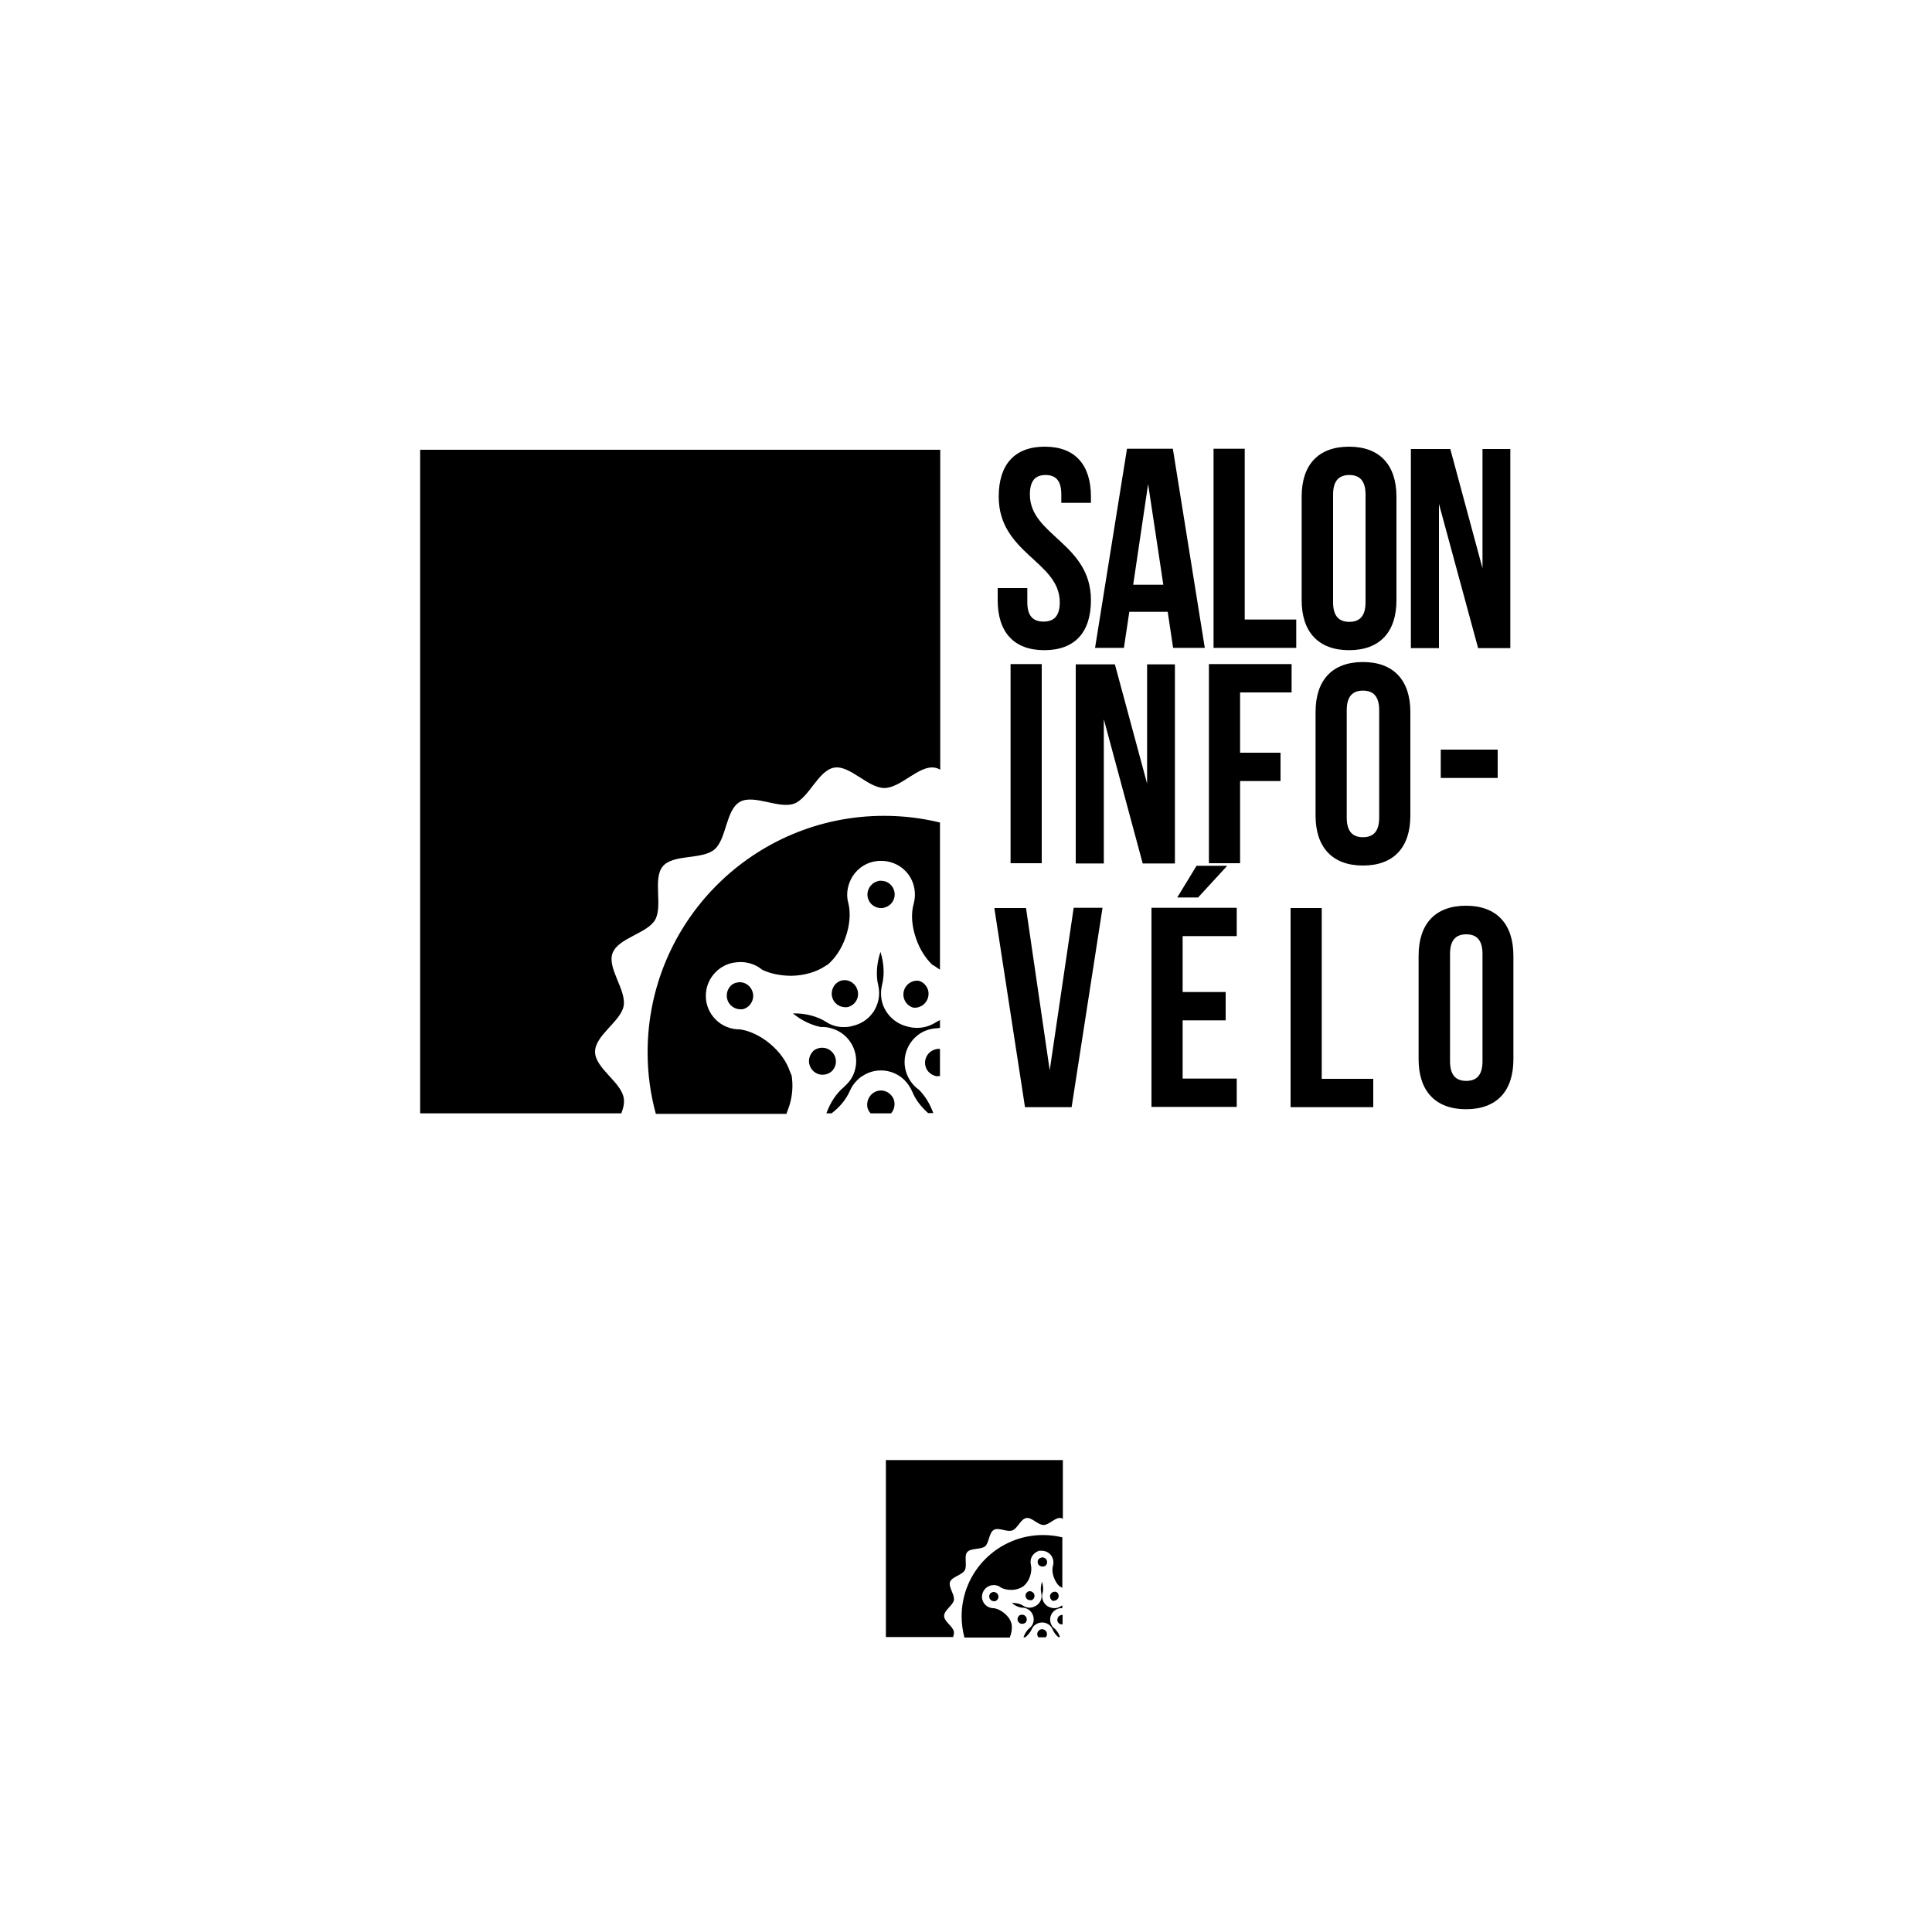 <svg xmlns="http://www.w3.org/2000/svg" viewBox="0 0 750 750"><path d="M400.5 632.5c0-.1.1-.2.1-.3 0 0 0-.1.1-.1.1-.1.1-.2.2-.3.2-.4.5-.7.9-1 .1-.1.2-.2.3-.2 2.1-1.4 4.9-.8 6.2 1.3 0 .1.1.1.1.2l.3.6c.4 1 1.2 2 2.1 2.8h.7c-.4-1.2-1.1-2.3-1.9-3.1-.4-.3-.7-.6-1-.9-1.5-2-1.2-4.8.8-6.3.7-.5 1.5-.9 2.4-.9.2 0 .4 0 .6-.1v-1c-.2.1-.5.2-.7.4-.8.5-1.6.7-2.5.7-.4 0-.8-.1-1.1-.2-1.5-.3-2.8-1.4-3.3-3-.3-.8-.3-1.7-.1-2.6.4-1.3.3-2.9-.2-4.5-.5 1.6-.6 3.1-.3 4.4.2.9.2 1.8-.1 2.6-.5 1.5-1.8 2.5-3.2 2.9-.4.1-.7.2-1.1.2-.9 0-1.7-.2-2.5-.7-1.2-.8-2.8-1.2-4.5-1.1 1.2 1 2.5 1.6 3.8 1.8.5 0 1 0 1.5.2 2.4.7 3.7 3.3 3 5.6-.2.7-.6 1.4-1.2 1.9l-.1.1-.2.2c-1 .8-1.8 2.1-2.3 3.5h.7c1.1-.9 2-2 2.5-3.1z"/><path d="M395.1 628c-.3 1 .2 2 1.2 2.3.6.2 1.2 0 1.7-.3.1-.1.2-.1.2-.2.6-.8.5-1.9-.3-2.6-.7-.5-1.6-.5-2.3 0-.2.2-.4.5-.5.8z"/><path d="M392.4 634.5c.4-1.4.5-2.8.3-4.1-.1-.2-.1-.3-.2-.5-.4-1.4-1.4-2.7-2.8-3.8-1.3-1-2.7-1.7-4-1.8-2.5 0-4.5-2-4.5-4.4 0-2.2 1.6-4.1 3.7-4.5h.2c1.2-.2 2.5.1 3.5.9l.1.1c1.1.5 2.4.8 3.9.8 1.7 0 3.3-.5 4.5-1.3.1-.1.2-.1.3-.2 1-.9 1.9-2.1 2.4-3.6.6-1.7.7-3.3.4-4.6-.2-.9-.2-1.8.1-2.6.5-1.4 1.6-2.3 2.8-2.8.1 0 .2-.1.3-.1h1.2c1.8.1 3.5 1.2 4.1 3.1.3.9.3 1.8.1 2.6-.4 1.3-.3 3 .3 4.6.5 1.4 1.2 2.6 2.2 3.5l.6.3c.2.1.3.2.5.3v-19.6c-2.4-.6-4.9-.9-7.5-.9-17.4 0-31.6 14.1-31.6 31.6 0 2.8.4 5.6 1.1 8.2H392c.1-.5.3-.8.4-1.2z"/><path d="M384.4 618.6c-.6.8-.5 1.9.3 2.6.4.3.9.4 1.3.4h.2c.8-.2 1.4-.9 1.4-1.8 0-1-.9-1.8-1.9-1.8h-.2c-.4.1-.8.3-1.1.6zM402.9 606.9c.2.7.9 1.2 1.6 1.2H405.2c.1 0 .2-.1.3-.1.4-.2.8-.6.9-1 .3-1-.2-2-1.1-2.3-.2-.1-.4-.1-.6-.1H404.4c-.1 0-.2 0-.2.1-1.1.2-1.6 1.2-1.3 2.2zM406 635.5c.4-.4.5-1 .4-1.5-.1-.5-.3-.9-.8-1.2-.8-.6-2-.4-2.6.5-.3.4-.4.9-.3 1.4 0 .2.1.5.3.7 0 .1.1.1.2.2h2.8zM412.5 630.5v-3.6c-.2 0-.4 0-.7.1-1 .3-1.5 1.3-1.3 2.3.2.7.8 1.2 1.5 1.3.2 0 .4-.1.5-.1z"/><path d="M370.3 633.4c-.4-2.1-3.8-3.9-3.8-6.1 0-2.2 3.4-4.1 3.8-6.1.4-2.1-2.2-5.1-1.5-7.1.7-2 4.6-2.6 5.7-4.5 1.1-1.9-.4-5.5 1-7.1 1.4-1.6 5.2-.9 6.9-2.2 1.6-1.4 1.5-5.3 3.4-6.4 1.9-1.1 5.2 1 7.2.2 2-.7 3.2-4.4 5.4-4.8 2.1-.4 4.5 2.7 6.7 2.7s4.6-3.1 6.7-2.7c.3 0 .5.1.8.3v-22.8h-68.7v68.7H370c.2-.7.4-1.4.3-2.1zM401.6 619.5c0-1-.9-1.8-1.9-1.8h-.3c-.5.2-1 .6-1.2 1.1-.3 1 .2 2 1.1 2.3.3.1.7.1 1 .1.7-.1 1.3-.9 1.3-1.7zM409.7 621.3c1-.3 1.5-1.4 1.2-2.3-.2-.6-.6-1-1.1-1.1h-.3c-1 0-1.9.8-1.9 1.8 0 .8.5 1.5 1.2 1.8.3-.1.6-.1.9-.2z"/><g><path d="M405.6 173.4c11.8 0 17.9 7.1 17.9 19.4v2.4H412V192c0-5.5-2.2-7.6-6.1-7.6-3.9 0-6.1 2.1-6.1 7.6 0 15.9 23.7 18.9 23.7 41 0 12.4-6.2 19.4-18.1 19.4-11.9 0-18.1-7.1-18.1-19.4v-4.7h11.5v5.5c0 5.5 2.4 7.5 6.3 7.5s6.3-2 6.3-7.5c0-15.9-23.7-18.9-23.7-41 0-12.4 6.1-19.4 17.9-19.4zM467.7 251.5h-12.3l-2.1-14h-14.9l-2.1 14h-11.2l12.4-77.3h17.8l12.4 77.3zM439.9 227h11.7l-5.9-39.1-5.8 39.1zM471.1 174.2h12.1v66.3h20v11h-32.1v-77.3zM505.3 192.8c0-12.4 6.5-19.4 18.4-19.4 11.9 0 18.4 7.1 18.4 19.4V233c0 12.4-6.5 19.4-18.4 19.4-11.9 0-18.4-7.1-18.4-19.4v-40.2zm12.2 41c0 5.5 2.4 7.6 6.3 7.6s6.3-2.1 6.3-7.6V192c0-5.5-2.4-7.6-6.3-7.6s-6.3 2.1-6.3 7.6v41.8zM558.6 195.6v56h-10.9v-77.3H563l12.5 46.3v-46.3h10.8v77.3h-12.5l-15.2-56z"/><g><path d="M392.3 257.8h12.1v77.3h-12.1v-77.3zM428.5 279.2v56h-10.9v-77.3h15.2l12.5 46.3v-46.3h10.8v77.3h-12.5l-15.1-56zM481.4 292.2h15.7v11h-15.7v31.9h-12.1v-77.3h32.1v11h-20v23.4zM510.7 276.4c0-12.4 6.5-19.4 18.4-19.4 11.9 0 18.4 7.1 18.4 19.4v40.2c0 12.4-6.5 19.4-18.4 19.4-11.9 0-18.4-7.1-18.4-19.4v-40.2zm12.1 41c0 5.5 2.4 7.6 6.3 7.6s6.3-2.1 6.3-7.6v-41.7c0-5.5-2.4-7.6-6.3-7.6s-6.3 2.1-6.3 7.6v41.7zM559.3 291h22.1v11h-22.1v-11z"/></g><g><path d="M407.5 415.5l9.3-63.1H428l-12 77.4h-18.1L386 352.5h12.3l9.2 63zM459.1 385.1h16.7v11h-16.7v22.6h21v11H447v-77.3h33.1v11h-21v21.7zm17.3-49l-11.3 12.3H457l7.5-12.3h11.9zM501 352.5h12.1v66.3h20v11H501v-77.3zM550.7 371c0-12.4 6.5-19.4 18.4-19.4 11.9 0 18.4 7.1 18.4 19.4v40.2c0 12.4-6.5 19.4-18.4 19.4-11.9 0-18.4-7.1-18.4-19.4V371zm12.2 41c0 5.5 2.4 7.6 6.3 7.6s6.3-2.1 6.3-7.6v-41.7c0-5.5-2.4-7.6-6.3-7.6s-6.3 2.1-6.3 7.6V412z"/></g><g><path d="M329.9 423.5c.1-.3.3-.5.4-.8.1-.1.1-.3.2-.4.2-.3.4-.7.6-1l.1-.1c.7-1 1.6-2 2.6-2.8 0 0 .1 0 .1-.1.3-.2.6-.5.9-.6 6-4 14.2-2.3 18.1 3.8.1.2.2.4.3.5 0 0 0 .1.1.1l.9 1.8c1.2 3 3.4 5.8 6.1 8.2h2c-1.3-3.6-3.2-6.7-5.6-9.1-1-.7-2-1.6-2.8-2.7-4.4-5.7-3.4-13.9 2.3-18.4 2-1.6 4.5-2.5 7-2.7.6 0 1.1-.1 1.7-.2v-3c-.7.3-1.4.7-2 1.1-2.2 1.3-4.7 2-7.3 1.9-1.1 0-2.2-.2-3.3-.5-4.3-1-8-4.1-9.6-8.6-.8-2.4-.9-5-.3-7.5 1-3.8.8-8.4-.6-12.9-1.5 4.5-1.8 9.1-.9 12.9.6 2.5.5 5.1-.4 7.5-1.5 4.3-5.1 7.3-9.3 8.3-1 .3-2.1.5-3.3.5-2.6.1-5.1-.6-7.2-2-3.5-2.2-8-3.4-12.9-3.3 3.4 2.8 7.3 4.6 10.9 5.3 1.4-.1 2.9.1 4.4.6 6.9 2.1 10.8 9.5 8.7 16.4-.6 2.1-1.8 4-3.4 5.5l-.3.3-.5.5c-2.9 2.4-5.3 6-6.8 10.2h2c3.3-2.5 5.7-5.5 7.1-8.7z"/><path d="M314.3 410.3c-.9 2.8.7 5.8 3.5 6.7 1.7.5 3.5.1 4.8-.9.2-.2.5-.4.7-.7 1.9-2.3 1.5-5.6-.8-7.5-2-1.6-4.7-1.5-6.6-.1-.7.7-1.3 1.5-1.6 2.5z"/><path d="M306.4 429.3s0-.1 0 0c1.3-4.1 1.5-8.2.9-11.8-.2-.5-.4-.9-.6-1.4-1.3-4-4.1-7.9-8-11.1-3.7-3-7.8-4.9-11.5-5.4-7.2.1-13.1-5.7-13.2-12.8-.1-6.5 4.6-12 10.8-13.1h.1c.2 0 .5-.1.7-.1 3.5-.5 7.2.4 10.1 2.7.1.1.2.2.3.2 3.1 1.5 7.1 2.3 11.3 2.3 5-.1 9.7-1.5 13.1-3.8.3-.2.6-.4.9-.5 2.9-2.5 5.4-6.2 6.9-10.5 1.7-4.8 2.1-9.6 1.1-13.5-.7-2.5-.5-5.2.4-7.7 1.4-3.9 4.5-6.8 8.2-8h.1c.3-.1.7-.2 1-.3.2 0 .4-.1.6-.1.2 0 .4-.1.6-.1.3 0 .6-.1.9-.1h1.5c5.3.2 10.2 3.6 11.9 8.9.8 2.5.9 5.1.2 7.7-1.1 3.9-.8 8.6.9 13.5 1.4 4.1 3.6 7.6 6.3 10.2.6.3 1.1.6 1.6 1 .4.3.9.6 1.4.9v-57.1c-7-1.7-14.2-2.6-21.7-2.6-50.7 0-91.8 41.1-91.8 91.8 0 8.3 1.1 16.3 3.2 23.9h50.7c.4-1.1.7-2.1 1.1-3.1z"/><path d="M283.3 383.1c-1.8 2.3-1.5 5.7.8 7.5 1.1.9 2.5 1.3 3.8 1.2h.4c2.4-.6 4.1-2.7 4.1-5.3-.1-2.9-2.5-5.3-5.4-5.2-.2 0-.4 0-.6.1-1.2.1-2.3.7-3.1 1.7zM337 348.9c.7 2.1 2.5 3.4 4.6 3.6H342.5c.2 0 .3 0 .5-.1.1 0 .3-.1.4-.1.3-.1.5-.2.8-.3h.1c1.2-.6 2.2-1.6 2.7-3 1-2.8-.5-5.8-3.2-6.8-.6-.2-1.3-.3-1.9-.3h-.3c-.2 0-.3 0-.5.1-.2 0-.5.1-.7.2h-.1c-2.7 1-4.2 4-3.3 6.7zM345.9 432.2c1.1-1.2 1.5-2.8 1.3-4.4-.2-1.4-1-2.6-2.2-3.5-2.4-1.7-5.7-1.1-7.4 1.4-.8 1.2-1.1 2.6-.9 4 .1.7.4 1.3.8 1.9.1.2.3.4.5.6h7.9zM364.9 417.7v-10.5c-.6-.1-1.3 0-1.9.2-2.8.8-4.5 3.7-3.7 6.6.6 2.1 2.4 3.5 4.4 3.8.4 0 .8-.1 1.2-.1z"/><path d="M242.1 426.1C241 420 231 414.6 231 408.3c0-6.4 10-11.8 11.1-17.8 1.1-6.2-6.5-14.7-4.3-20.5 2.2-5.9 13.4-7.6 16.5-12.9 3.1-5.4-1-16 3-20.8 4-4.8 15.2-2.5 20-6.5 4.8-4 4.4-15.4 9.9-18.5 5.4-3.1 15.1 2.8 21 .7 5.8-2.1 9.4-12.9 15.6-14 6.1-1.1 13.1 7.9 19.5 7.9s13.4-8.9 19.5-7.9c.8.1 1.5.4 2.2.8V174.6H163.1v257.6h78.1c.8-2.1 1.3-4.2.9-6.1zM333.1 385.7c-.1-2.9-2.5-5.3-5.4-5.2-.3 0-.6.1-1 .1-1.6.5-2.9 1.6-3.5 3.3-1 2.8.4 5.8 3.2 6.8 1 .3 1.9.4 2.9.2 2.3-.7 3.9-2.8 3.8-5.2zM356.8 390.9c2.8-.9 4.3-4 3.4-6.8-.6-1.6-1.8-2.8-3.3-3.3-.2 0-.5-.1-.7-.1-2.9-.1-5.4 2.2-5.5 5.2-.1 2.4 1.5 4.5 3.6 5.2.8.2 1.7.1 2.5-.2z"/></g></g></svg>
